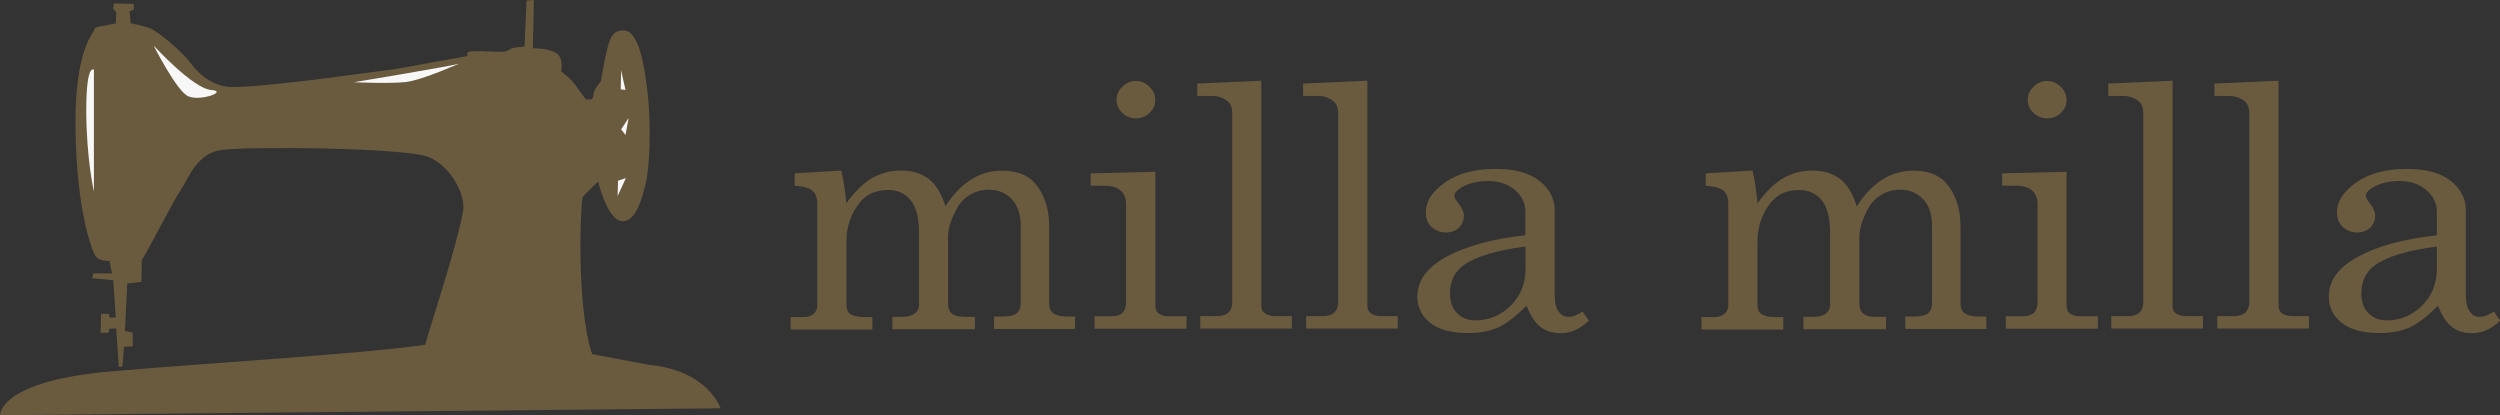 <?xml version="1.0" encoding="UTF-8"?><svg id="_レイヤー_1" xmlns="http://www.w3.org/2000/svg" viewBox="0 0 183.69 30.51"><rect x="0" y="0" width="183.69" height="30.51" fill="#333333" stroke="none"/><defs><style>.cls-1{fill:#6a5b3f;}.cls-2{fill:#f7f7f7;}</style></defs><path class="cls-1" d="m47.7,26.81l-4.19-.79c-1.19-3.5-.86-11.34-.68-11.56.19-.23,1.12-1.12,1.12-1.12,0,0,.62,2.66,1.66,2.89,1.04.23,1.58-1.58,1.87-2.93.29-1.35.34-4.3.12-6.32-.22-2.02-.63-4.7-1.74-4.74-.86-.05-1.05.62-1.24,1.35-.2.73-.47,2.39-.47,2.39,0,0-.54.62-.54.93s-.15.39-.15.39h-.42s-.54-.73-.85-1.16c-.31-.42-.96-.89-.96-.89,0,0,.23-1.04-.42-1.39-.66-.35-1.66-.31-1.66-.31l.08-3.55-.54.04-.15,3.39s-.81.04-1,.15c-.19.12-.31.23-.81.23s-2.39-.15-2.39.08v.23l-5.32.96-5.86.77s-5.01.62-6.28.54c-1.27-.08-2.31-.96-2.89-1.77-.58-.81-2.35-2.27-2.89-2.51-.54-.23-1.5-.39-1.5-.39l-.08-.89.31-.12v-.42l-1.47-.04-.04.39.23.27-.04.81-.84.17s-.74.06-.74.29-1.48,1.36-1.38,7.4c.09,6.03,1.23,8.87,1.46,9.22.2.3.58.37,1.06.38.01.16.04.4.1.64.05.18.07.24.08.27h-1.39l-.08.35,1.54.15.19,2.74h-.46l-.04-.27h-.58l-.04,1.39h.58l.06-.3.51-.02.14,2.1.05.73.26-.03.12-1.45.65-.03-.02-1.01-.56-.12.17-3.49,1.04-.12.03-1.61c.35-.48,2.37-4.45,2.89-5.19.54-.77,1.12-2.62,2.93-2.89,1.81-.27,13.69-.19,15.31.54,1.62.73,2.7,2.79,2.47,4.01-.56,2.9-2.46,8.54-2.78,9.76-4.92.71-16.2,1.35-23.3,1.98C-.1,28.04,0,30.51,0,30.51l52.95-.51s-.93-2.78-5.24-3.19Z"/><path class="cls-2" d="m6.9,5.13s-.56-.54-.56,2.98c0,3.52.56,5.96.56,5.96V5.13Z"/><path class="cls-2" d="m11.32,3.38s2.87,3.13,4.19,3.23c1.32.1-.89.89-1.73.44s-2.47-3.66-2.47-3.66Z"/><path class="cls-2" d="m25.96,6.05s7.61-1.26,7.84-1.39c.23-.13-2.75,1.24-4.01,1.37-1.26.13-3.82.01-3.82.01Z"/><path class="cls-2" d="m45.64,5.12s0,.07.02.14c.07.38.3,1.34.3,1.34l-.35-.03.03-1.45Z"/><polygon class="cls-2" points="46.19 8.67 45.96 9.92 45.64 9.5 46.19 8.67"/><polygon class="cls-2" points="45.99 13.08 45.38 14.41 45.41 13.28 45.99 13.08"/><path class="cls-1" d="m58.38,12.74l3.44-.21c.18.84.3,1.65.36,2.41.64-.88,1.28-1.51,1.92-1.87.64-.36,1.35-.54,2.12-.54.82,0,1.49.21,2.02.62.53.41.94,1.08,1.23,2.01.56-.88,1.19-1.53,1.88-1.97.69-.43,1.45-.65,2.27-.65,1.08,0,1.89.31,2.43.93.69.81,1.04,1.86,1.04,3.15v5.67c0,.34.09.57.26.69.23.19.58.28,1.05.28h.59v.91h-5.95v-.91h.6c.51,0,.86-.08,1.06-.24.2-.16.3-.41.3-.73v-5.68c0-.85-.22-1.5-.65-1.97-.43-.46-.99-.7-1.7-.7-.53,0-1.01.14-1.44.41-.43.27-.77.66-1.01,1.17-.36.72-.54,1.34-.54,1.85v4.93c0,.33.09.58.28.74.19.16.48.24.87.24h.82v.91h-6.06v-.91h.68c.43,0,.75-.08.96-.24.21-.16.32-.37.32-.62v-5.27c0-1.11-.2-1.93-.61-2.43-.41-.5-.96-.76-1.65-.76-.89,0-1.58.3-2.06.88-.68.83-1.02,1.8-1.02,2.91v4.57c0,.35.08.59.24.72.23.17.58.26,1.06.26h.61v.91h-6.01v-.91h.91c.34,0,.6-.08.78-.24.18-.16.27-.37.27-.62v-7.48c0-.42-.11-.72-.33-.93-.22-.21-.66-.33-1.33-.39v-.84Z"/><path class="cls-1" d="m80.15,12.74l4.74-.12v9.81c0,.27.07.46.2.57.2.16.44.24.74.24h1.35v.91h-6.76v-.91h1.25c.37,0,.64-.09.81-.26.17-.18.26-.43.26-.76v-7.2c0-.45-.14-.8-.41-1.03-.27-.23-.67-.35-1.21-.35h-.98v-.9Zm3.31-6.79c.38,0,.71.14.99.42.29.28.43.6.43.98s-.14.68-.42.95c-.28.27-.61.4-1,.4s-.72-.14-1-.41c-.28-.27-.42-.59-.42-.96s.14-.69.43-.96c.28-.28.61-.42.98-.42Z"/><path class="cls-1" d="m92.68,5.94v16.53c0,.23.07.4.22.52.21.16.46.24.77.24h1.25v.91h-6.73v-.91h1.2c.39,0,.68-.09.87-.27.19-.18.28-.43.28-.75v-13.88c0-.41-.11-.7-.34-.89-.31-.26-.7-.39-1.16-.39h-1.07v-.91l4.71-.21Z"/><path class="cls-1" d="m100.47,5.94v16.53c0,.23.07.4.21.52.21.16.46.24.77.24h1.25v.91h-6.73v-.91h1.2c.39,0,.68-.09.87-.27.19-.18.28-.43.28-.75v-13.88c0-.41-.11-.7-.34-.89-.32-.26-.7-.39-1.16-.39h-1.07v-.91l4.71-.21Z"/><path class="cls-1" d="m116.28,22.88l.46.68c-.62.61-1.31.92-2.07.92-.58,0-1.07-.15-1.47-.45-.39-.3-.74-.82-1.04-1.57-.8.81-1.51,1.34-2.11,1.61-.6.27-1.34.4-2.19.4-1.21,0-2.14-.25-2.77-.75-.63-.5-.95-1.14-.95-1.93,0-1.18.72-2.16,2.17-2.94,1.44-.78,3.37-1.3,5.77-1.56v-1.74c0-.62-.26-1.15-.77-1.59-.52-.44-1.17-.66-1.97-.66-.74,0-1.37.15-1.91.44-.38.22-.57.44-.57.65,0,.12.1.32.32.57.25.33.38.62.38.87,0,.36-.12.66-.36.9-.24.23-.57.35-.96.35-.42,0-.77-.14-1.06-.41s-.42-.63-.42-1.06c0-.8.47-1.54,1.41-2.2.94-.67,2.18-1,3.71-1,1.41,0,2.49.29,3.23.88.75.59,1.12,1.31,1.12,2.15v6.22c0,.55.09.96.28,1.22.19.27.43.4.72.4.33,0,.68-.13,1.05-.39Zm-4.19-4.77c-2.14.28-3.66.74-4.55,1.38-.67.48-1,1.17-1,2.06,0,.62.17,1.11.52,1.46.34.35.8.53,1.35.53.99,0,1.86-.36,2.59-1.08.73-.72,1.09-1.63,1.09-2.72v-1.63Z"/><path class="cls-1" d="m125.33,12.74l3.44-.21c.19.84.3,1.65.36,2.41.64-.88,1.29-1.51,1.93-1.87.64-.36,1.34-.54,2.11-.54.82,0,1.5.21,2.03.62s.94,1.08,1.23,2.01c.56-.88,1.19-1.53,1.89-1.97.69-.43,1.45-.65,2.26-.65,1.08,0,1.89.31,2.43.93.69.81,1.04,1.86,1.04,3.15v5.67c0,.34.09.57.27.69.23.19.58.28,1.04.28h.59v.91h-5.95v-.91h.6c.5,0,.86-.08,1.06-.24.2-.16.3-.41.3-.73v-5.68c0-.85-.21-1.5-.65-1.97-.43-.46-.99-.7-1.7-.7-.53,0-1.01.14-1.44.41-.43.27-.77.66-1.01,1.17-.36.72-.54,1.34-.54,1.85v4.93c0,.33.09.58.28.74.18.16.48.24.86.24h.82v.91h-6.07v-.91h.68c.43,0,.75-.08.96-.24.21-.16.32-.37.32-.62v-5.27c0-1.11-.2-1.93-.61-2.43-.41-.5-.96-.76-1.65-.76-.89,0-1.58.3-2.06.88-.68.83-1.02,1.8-1.02,2.91v4.57c0,.35.08.59.24.72.23.17.58.26,1.06.26h.6v.91h-6.01v-.91h.91c.34,0,.6-.08.78-.24.18-.16.28-.37.28-.62v-7.48c0-.42-.11-.72-.33-.93-.22-.21-.66-.33-1.33-.39v-.84Z"/><path class="cls-1" d="m147.1,12.74l4.74-.12v9.81c0,.27.07.46.21.57.19.16.44.24.74.24h1.35v.91h-6.76v-.91h1.25c.37,0,.64-.09.82-.26.17-.18.26-.43.26-.76v-7.2c0-.45-.13-.8-.41-1.03-.27-.23-.67-.35-1.21-.35h-.98v-.9Zm3.32-6.79c.38,0,.71.14.99.42.29.28.43.6.43.98s-.14.68-.42.95c-.28.27-.61.4-1,.4s-.72-.14-1.01-.41c-.28-.27-.42-.59-.42-.96s.14-.69.43-.96c.28-.28.61-.42.99-.42Z"/><path class="cls-1" d="m159.63,5.94v16.53c0,.23.07.4.21.52.21.16.47.24.77.24h1.25v.91h-6.73v-.91h1.2c.39,0,.68-.09.87-.27.19-.18.28-.43.28-.75v-13.88c0-.41-.11-.7-.34-.89-.31-.26-.7-.39-1.16-.39h-1.07v-.91l4.71-.21Z"/><path class="cls-1" d="m167.42,5.94v16.53c0,.23.07.4.21.52.21.16.47.24.77.24h1.25v.91h-6.73v-.91h1.19c.39,0,.68-.09.87-.27.19-.18.29-.43.29-.75v-13.88c0-.41-.11-.7-.34-.89-.31-.26-.7-.39-1.16-.39h-1.06v-.91l4.71-.21Z"/><path class="cls-1" d="m183.24,22.88l.46.68c-.62.61-1.31.92-2.07.92-.58,0-1.07-.15-1.46-.45-.4-.3-.74-.82-1.04-1.57-.8.81-1.5,1.34-2.11,1.61-.61.27-1.34.4-2.19.4-1.21,0-2.14-.25-2.77-.75-.63-.5-.95-1.14-.95-1.93,0-1.18.72-2.16,2.17-2.94,1.44-.78,3.37-1.3,5.77-1.56v-1.74c0-.62-.26-1.15-.78-1.59-.52-.44-1.17-.66-1.97-.66-.74,0-1.37.15-1.9.44-.38.22-.57.44-.57.65,0,.12.11.32.31.57.25.33.38.62.38.87,0,.36-.12.66-.37.9-.24.23-.57.35-.96.35-.42,0-.77-.14-1.05-.41-.29-.28-.43-.63-.43-1.06,0-.8.47-1.54,1.41-2.2s2.18-1,3.72-1c1.41,0,2.49.29,3.23.88.74.59,1.11,1.31,1.11,2.15v6.22c0,.55.09.96.28,1.22.18.27.43.4.72.4.33,0,.68-.13,1.05-.39Zm-4.19-4.77c-2.14.28-3.66.74-4.55,1.38-.66.48-1,1.17-1,2.06,0,.62.17,1.11.52,1.46.35.35.8.53,1.35.53.99,0,1.86-.36,2.59-1.08.73-.72,1.09-1.63,1.09-2.72v-1.63Z"/></svg>